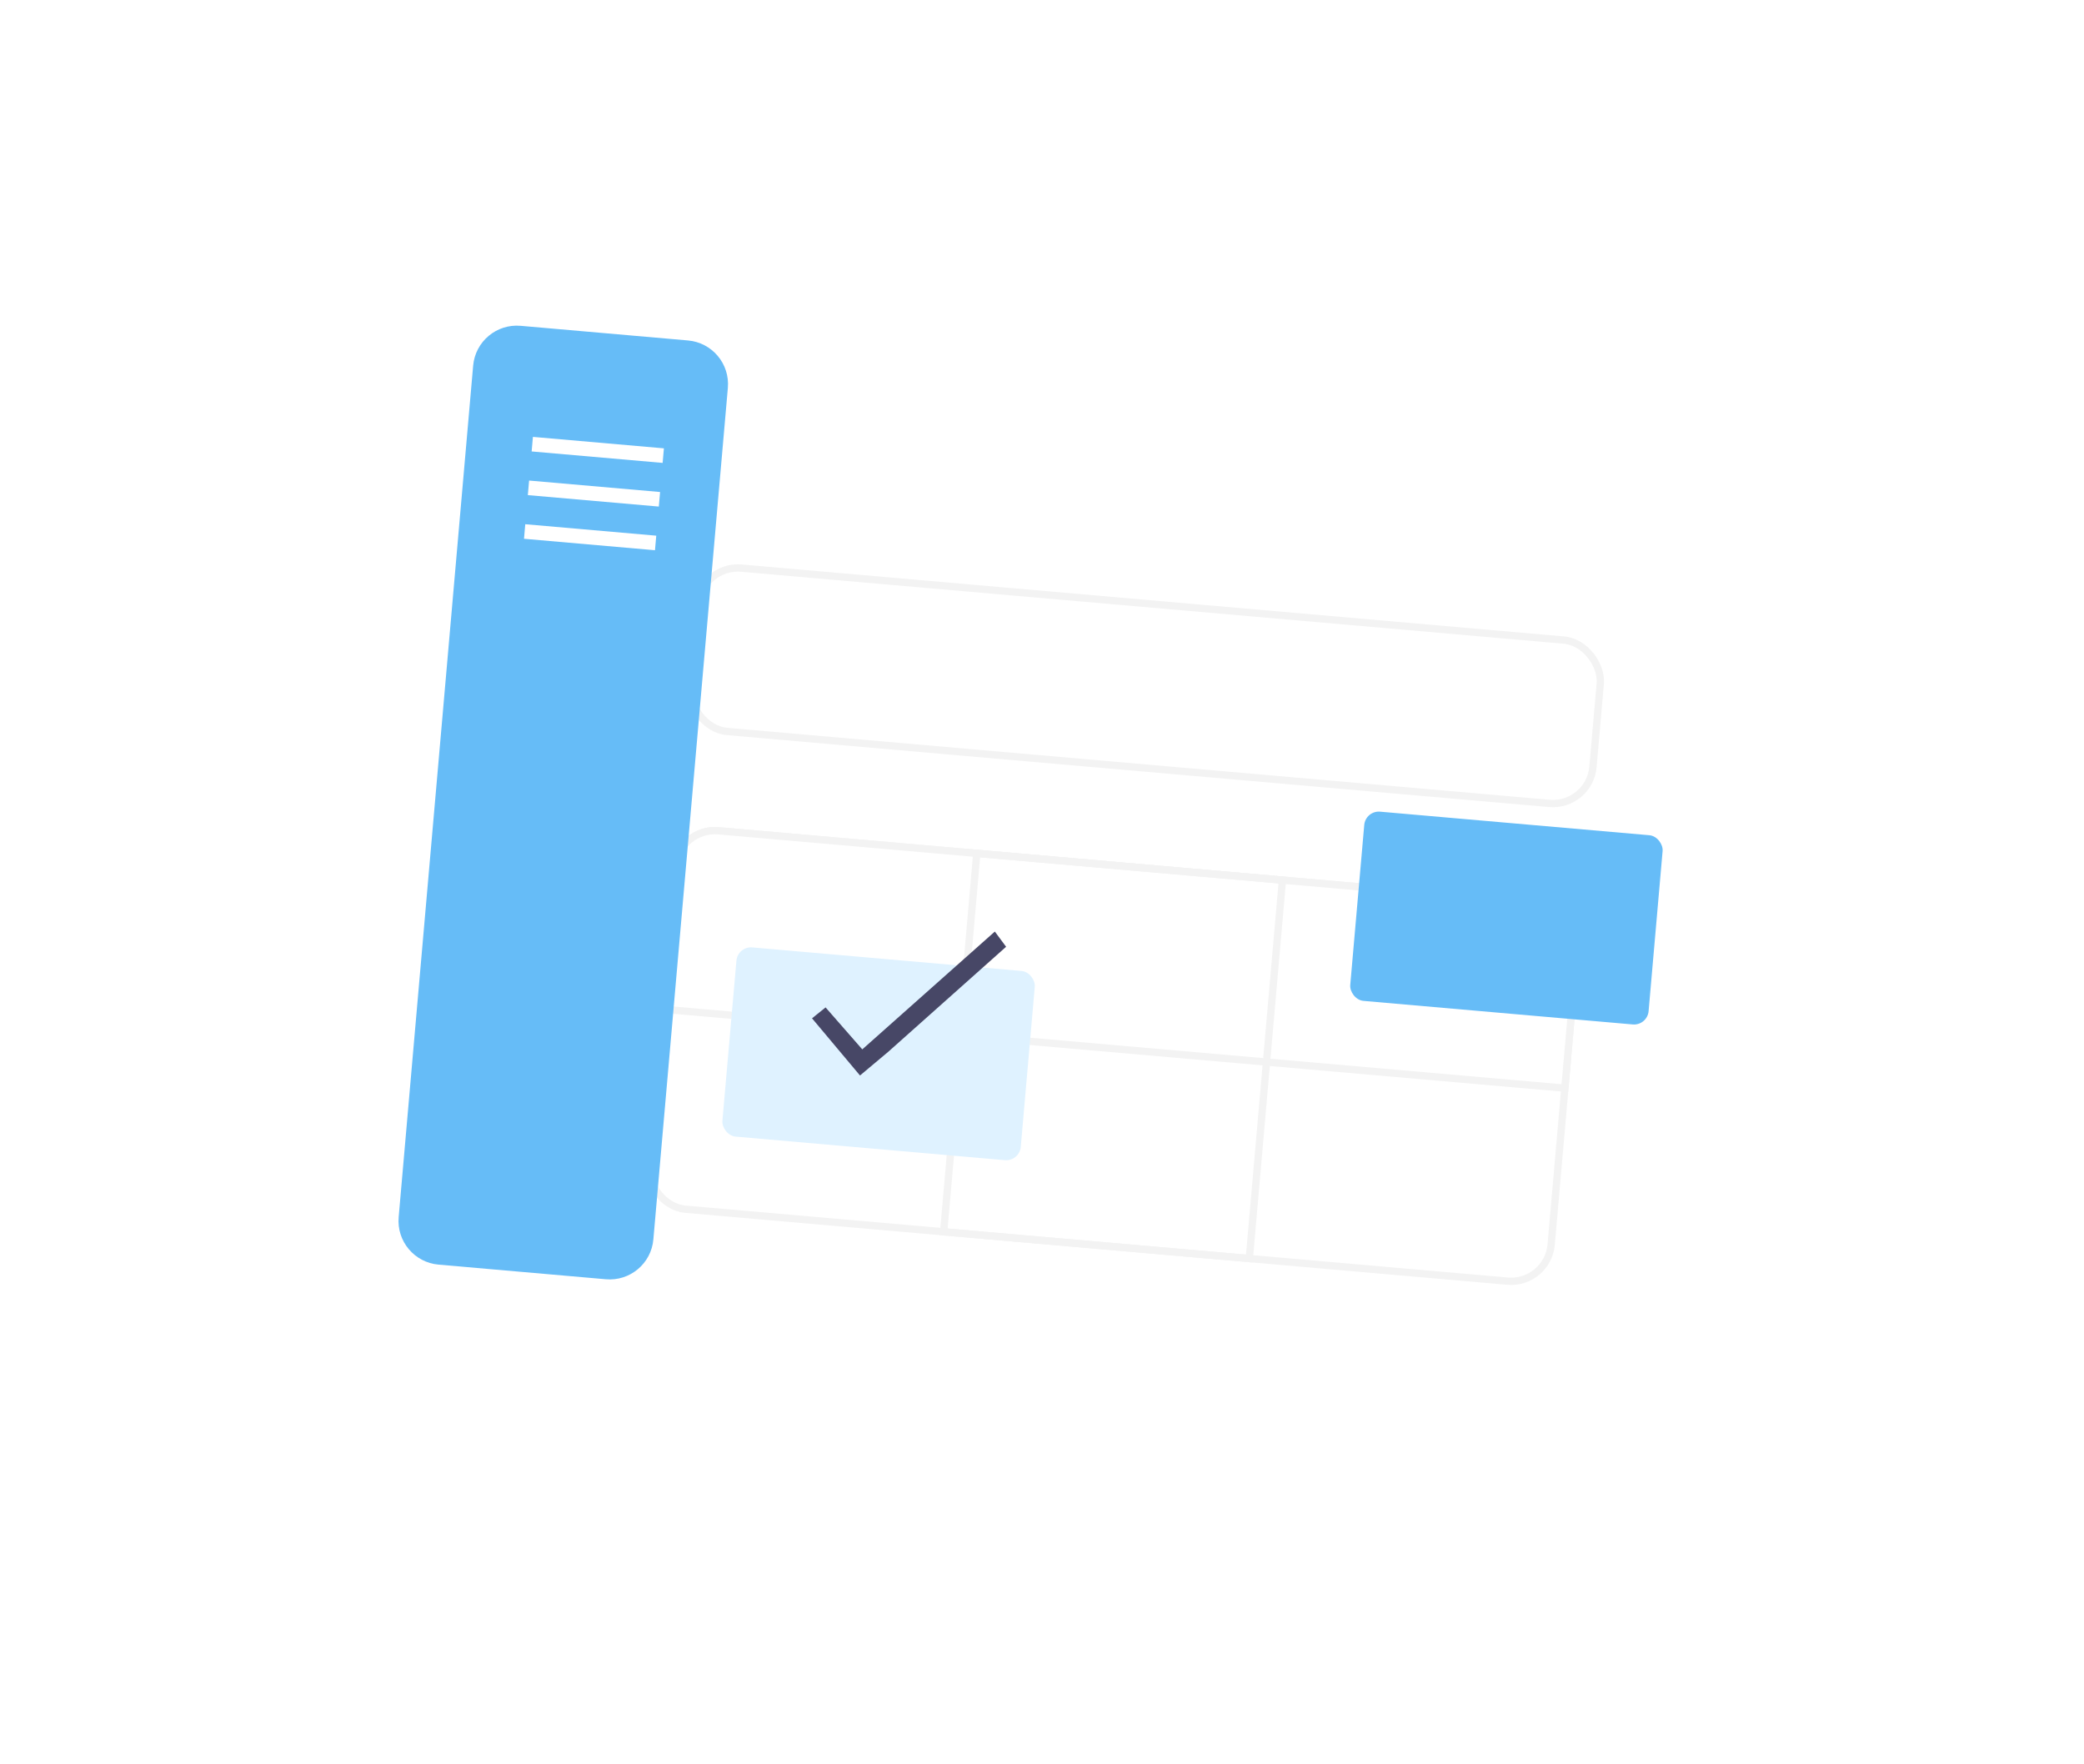 <svg width="345" height="292" viewBox="0 0 345 292" fill="none" xmlns="http://www.w3.org/2000/svg">
<g filter="url(#filter0_d_8553_871)">
<rect x="65.861" y="11.086" width="227.349" height="156" rx="14.512" transform="rotate(5 65.861 11.086)" fill="white"/>
<rect x="112.311" y="83.736" width="149.953" height="62.884" rx="6.651" transform="rotate(5 112.311 83.736)" fill="white" stroke="#F3F3F3" stroke-width="1.209"/>
<rect x="116.115" y="40.255" width="149.953" height="27.145" rx="6.651" transform="rotate(5 116.115 40.255)" fill="white" stroke="#F3F3F3" stroke-width="1.209"/>
<path d="M118.937 84.316L255.069 96.226C258.728 96.546 261.435 99.772 261.115 103.432L259.06 126.923L109.676 113.854L111.732 90.362C112.052 86.703 115.278 83.996 118.937 84.316Z" fill="white" stroke="#F3F3F3" stroke-width="1.209"/>
<rect x="161.704" y="88.058" width="50.791" height="62.884" transform="rotate(5 161.704 88.058)" stroke="#F3F3F3" stroke-width="1.209"/>
<rect x="226.058" y="80.942" width="49.581" height="31.442" rx="2.419" transform="rotate(5 226.058 80.942)" fill="#66BCF7"/>
<g filter="url(#filter1_d_8553_871)">
<rect x="122.122" y="103.41" width="49.581" height="31.442" rx="2.419" transform="rotate(5 122.122 103.41)" fill="#DFF2FF"/>
</g>
<path d="M164.692 100.999L142.749 120.501L136.673 113.555L134.429 115.36L138.425 120.123L142.37 124.825L147.042 120.905L166.558 103.517L164.692 100.999Z" fill="#474766"/>
<path d="M78.329 7.321C78.679 3.329 82.198 0.376 86.19 0.726L113.898 3.15C117.89 3.499 120.843 7.018 120.494 11.01L108.163 151.96C107.813 155.952 104.294 158.905 100.302 158.556L72.594 156.132C68.602 155.783 65.649 152.263 65.998 148.271L78.329 7.321Z" fill="#66BCF7"/>
<rect x="88.223" y="19.112" width="21.767" height="2.419" transform="rotate(5 88.223 19.112)" fill="white"/>
<rect x="87.591" y="26.341" width="21.767" height="2.419" transform="rotate(5 87.591 26.341)" fill="white"/>
<rect x="86.958" y="33.569" width="21.767" height="2.419" transform="rotate(5 86.958 33.569)" fill="white"/>
</g>
<defs>
<filter id="filter0_d_8553_871" x="-0.945" y="0.698" width="346.499" height="292.028" filterUnits="userSpaceOnUse" color-interpolation-filters="sRGB">
<feFlood flood-opacity="0" result="BackgroundImageFix"/>
<feColorMatrix in="SourceAlpha" type="matrix" values="0 0 0 0 0 0 0 0 0 0 0 0 0 0 0 0 0 0 127 0" result="hardAlpha"/>
<feOffset dy="53.209"/>
<feGaussianBlur stdDeviation="26.605"/>
<feComposite in2="hardAlpha" operator="out"/>
<feColorMatrix type="matrix" values="0 0 0 0 0 0 0 0 0 0 0 0 0 0 0 0 0 0 0.08 0"/>
<feBlend mode="normal" in2="BackgroundImageFix" result="effect1_dropShadow_8553_871"/>
<feBlend mode="normal" in="SourceGraphic" in2="effect1_dropShadow_8553_871" result="shape"/>
</filter>
<filter id="filter1_d_8553_871" x="105.071" y="89.1" width="80.754" height="64.264" filterUnits="userSpaceOnUse" color-interpolation-filters="sRGB">
<feFlood flood-opacity="0" result="BackgroundImageFix"/>
<feColorMatrix in="SourceAlpha" type="matrix" values="0 0 0 0 0 0 0 0 0 0 0 0 0 0 0 0 0 0 127 0" result="hardAlpha"/>
<feOffset/>
<feGaussianBlur stdDeviation="7.256"/>
<feComposite in2="hardAlpha" operator="out"/>
<feColorMatrix type="matrix" values="0 0 0 0 0 0 0 0 0 0 0 0 0 0 0 0 0 0 0.05 0"/>
<feBlend mode="normal" in2="BackgroundImageFix" result="effect1_dropShadow_8553_871"/>
<feBlend mode="normal" in="SourceGraphic" in2="effect1_dropShadow_8553_871" result="shape"/>
</filter>
</defs>
</svg>
